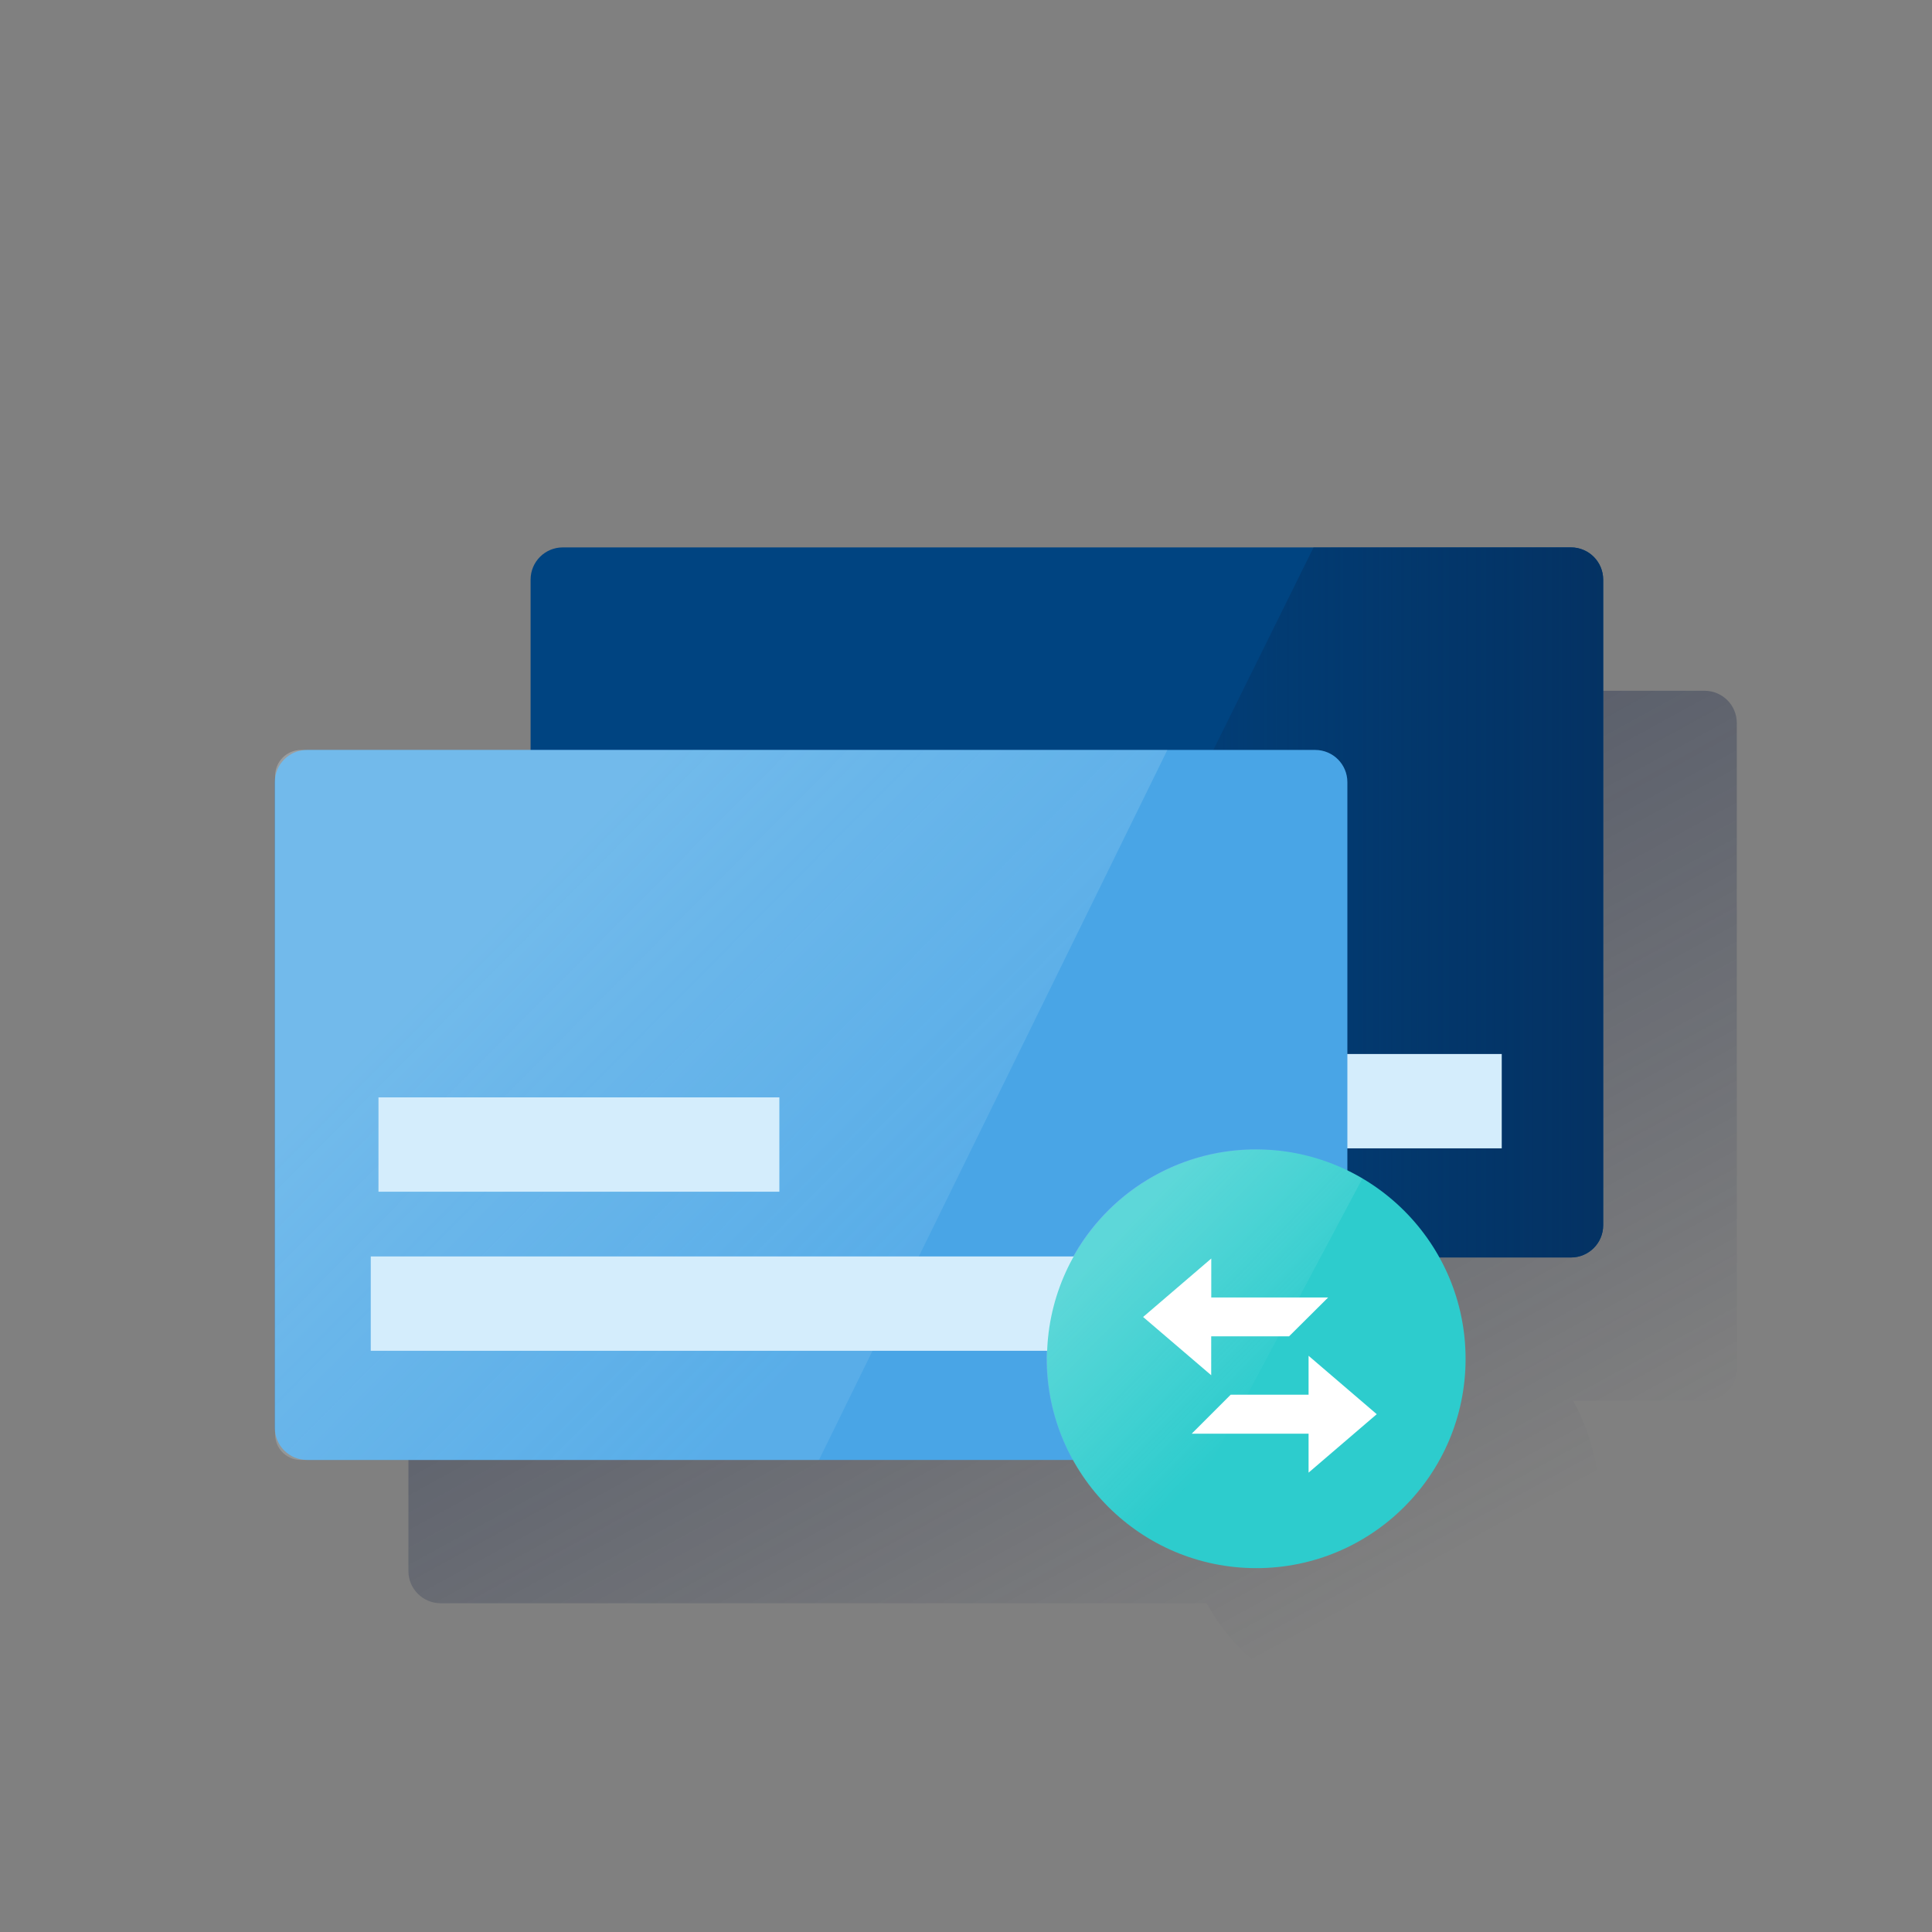 <?xml version="1.0" encoding="UTF-8"?>
<svg width="600px" height="600px" viewBox="0 0 600 600" version="1.1" xmlns="http://www.w3.org/2000/svg" xmlns:xlink="http://www.w3.org/1999/xlink">
    <rect x="0" y="0" width="600" height="600" fill="#808080" stroke="none"/>
    <title>accounts_migration_dark</title>
    <defs>
        <linearGradient x1="26.526%" y1="12.958%" x2="75.651%" y2="83.936%" id="linearGradient-1">
            <stop stop-color="#192647" stop-opacity="0.5" offset="0%"></stop>
            <stop stop-color="#192647" stop-opacity="0" offset="100%"></stop>
        </linearGradient>
        <linearGradient x1="100%" y1="50%" x2="0%" y2="50%" id="linearGradient-2">
            <stop stop-color="#043263" offset="0%"></stop>
            <stop stop-color="#043263" stop-opacity="0" offset="100%"></stop>
        </linearGradient>
        <linearGradient x1="22.514%" y1="27.461%" x2="73.414%" y2="67.964%" id="linearGradient-3">
            <stop stop-color="#EAF9FA" stop-opacity="0.5" offset="0%"></stop>
            <stop stop-color="#EAF9FA" stop-opacity="0.2" offset="100%"></stop>
        </linearGradient>
        <linearGradient x1="31.24%" y1="17.122%" x2="69.653%" y2="65.582%" id="linearGradient-4">
            <stop stop-color="#EAF9FA" stop-opacity="0.5" offset="0%"></stop>
            <stop stop-color="#EAF9FA" stop-opacity="0" offset="100%"></stop>
        </linearGradient>
    </defs>
    <g id="accounts_migration_dark" stroke="none" stroke-width="1" fill="none" fill-rule="evenodd">
        <g>
            <path d="M529.38,214.53 L216.28,214.53 C210.757,214.53 206.28,219.007 206.28,224.53 L206.28,277.4 L136.84,277.4 C131.317,277.4 126.84,281.877 126.84,287.4 L126.84,487.9 C126.84,493.423 131.317,497.9 136.84,497.9 L374.74,497.9 C392.109,529.319 431.661,540.709 463.08,523.34 C494.499,505.971 505.889,466.419 488.52,435 L529.38,435 C534.903,435 539.38,430.523 539.38,425 L539.38,224.53 C539.38,219.007 534.903,214.53 529.38,214.53 Z" id="Path" fill="url(#linearGradient-1)" fill-rule="nonzero"></path>
            <rect id="Rectangle" x="0" y="0" width="600" height="600"></rect>
            <rect id="Rectangle" fill="#D4EDFC" fill-rule="nonzero" x="196.98" y="250.93" width="124.5" height="29.3"></rect>
            <path d="M174.78,170 L487.88,170 C493.403,170 497.88,174.477 497.88,180 L497.88,380.5 C497.88,386.023 493.403,390.5 487.88,390.5 L174.78,390.5 C172.128,390.5 169.584,389.446 167.709,387.571 C165.834,385.696 164.78,383.152 164.78,380.5 L164.78,180 C164.78,174.477 169.257,170 174.78,170 Z" id="Path" fill="#004481" fill-rule="nonzero"></path>
            <path d="M487.88,170 L407.94,170 L298.82,390.53 L487.88,390.53 C493.403,390.53 497.88,386.053 497.88,380.53 L497.88,180 C497.88,177.348 496.826,174.804 494.951,172.929 C493.076,171.054 490.532,170 487.88,170 L487.88,170 Z" id="Path" fill="url(#linearGradient-2)" fill-rule="nonzero"></path>
            <rect id="Rectangle" fill="#D4EDFC" fill-rule="nonzero" x="194.58" y="327.33" width="271.8" height="29.3"></rect>
            <path d="M95.34,232.9 L408.44,232.9 C413.963,232.9 418.44,237.377 418.44,242.9 L418.44,443.4 C418.44,448.923 413.963,453.4 408.44,453.4 L95.34,453.4 C89.817,453.4 85.34,448.923 85.34,443.4 L85.34,242.9 C85.34,237.377 89.817,232.9 95.34,232.9 Z" id="Path" fill="#49A5E6" fill-rule="nonzero"></path>
            <path d="M93.44,453.4 L254.34,453.4 L362.54,232.9 L93.54,232.9 C91.4,232.892 89.344,233.735 87.825,235.242 C86.306,236.75 85.448,238.8 85.44,240.94 L85.44,241 L85.44,241 L85.44,445.2 C85.37,447.305 86.139,449.352 87.579,450.89 C89.018,452.428 91.01,453.331 93.115,453.4 C93.224,453.4 93.332,453.4 93.44,453.4 Z" id="Path" fill="url(#linearGradient-3)" opacity="0.5"></path>
            <rect id="Rectangle" fill="#D4EDFC" fill-rule="nonzero" x="117.54" y="340.8" width="124.5" height="29.3"></rect>
            <rect id="Rectangle" fill="#D4EDFC" fill-rule="nonzero" x="115.14" y="390.2" width="271.8" height="29.3"></rect>
            <path d="M455.15,422 C455.15,457.899 426.049,487 390.15,487 C354.251,487 325.15,457.899 325.15,422 C325.15,386.101 354.251,357 390.15,357 L390.15,357 C426.049,357 455.15,386.101 455.15,422 L455.15,422" id="Path" fill="#2DCCCD" fill-rule="nonzero"></path>
            <path d="M423.116,365.984 C403.096,354.146 378.277,353.907 358.033,365.356 C337.788,376.806 325.204,398.199 325.033,421.457 C324.863,444.714 337.131,466.29 357.205,478.036 C358.371,478.723 359.558,479.373 360.766,479.984 C361.196,480.244 361.676,480.454 362.096,480.674" id="Path" fill="url(#linearGradient-4)" fill-rule="nonzero" opacity="0.5"></path>
            <path d="M427.56,439.19 L406.39,457.34 L406.39,445.24 L370.1,445.24 L382.2,433.14 L406.39,433.14 L406.39,421.05 L427.56,439.19 Z M355,409 L376.17,390.85 L376.17,402.95 L412.46,402.95 L400.34,415 L376.15,415 L376.15,427.09 L355,409 Z" id="Shape" fill="#FFFFFF" fill-rule="nonzero"></path>
        </g>
    </g>
</svg>